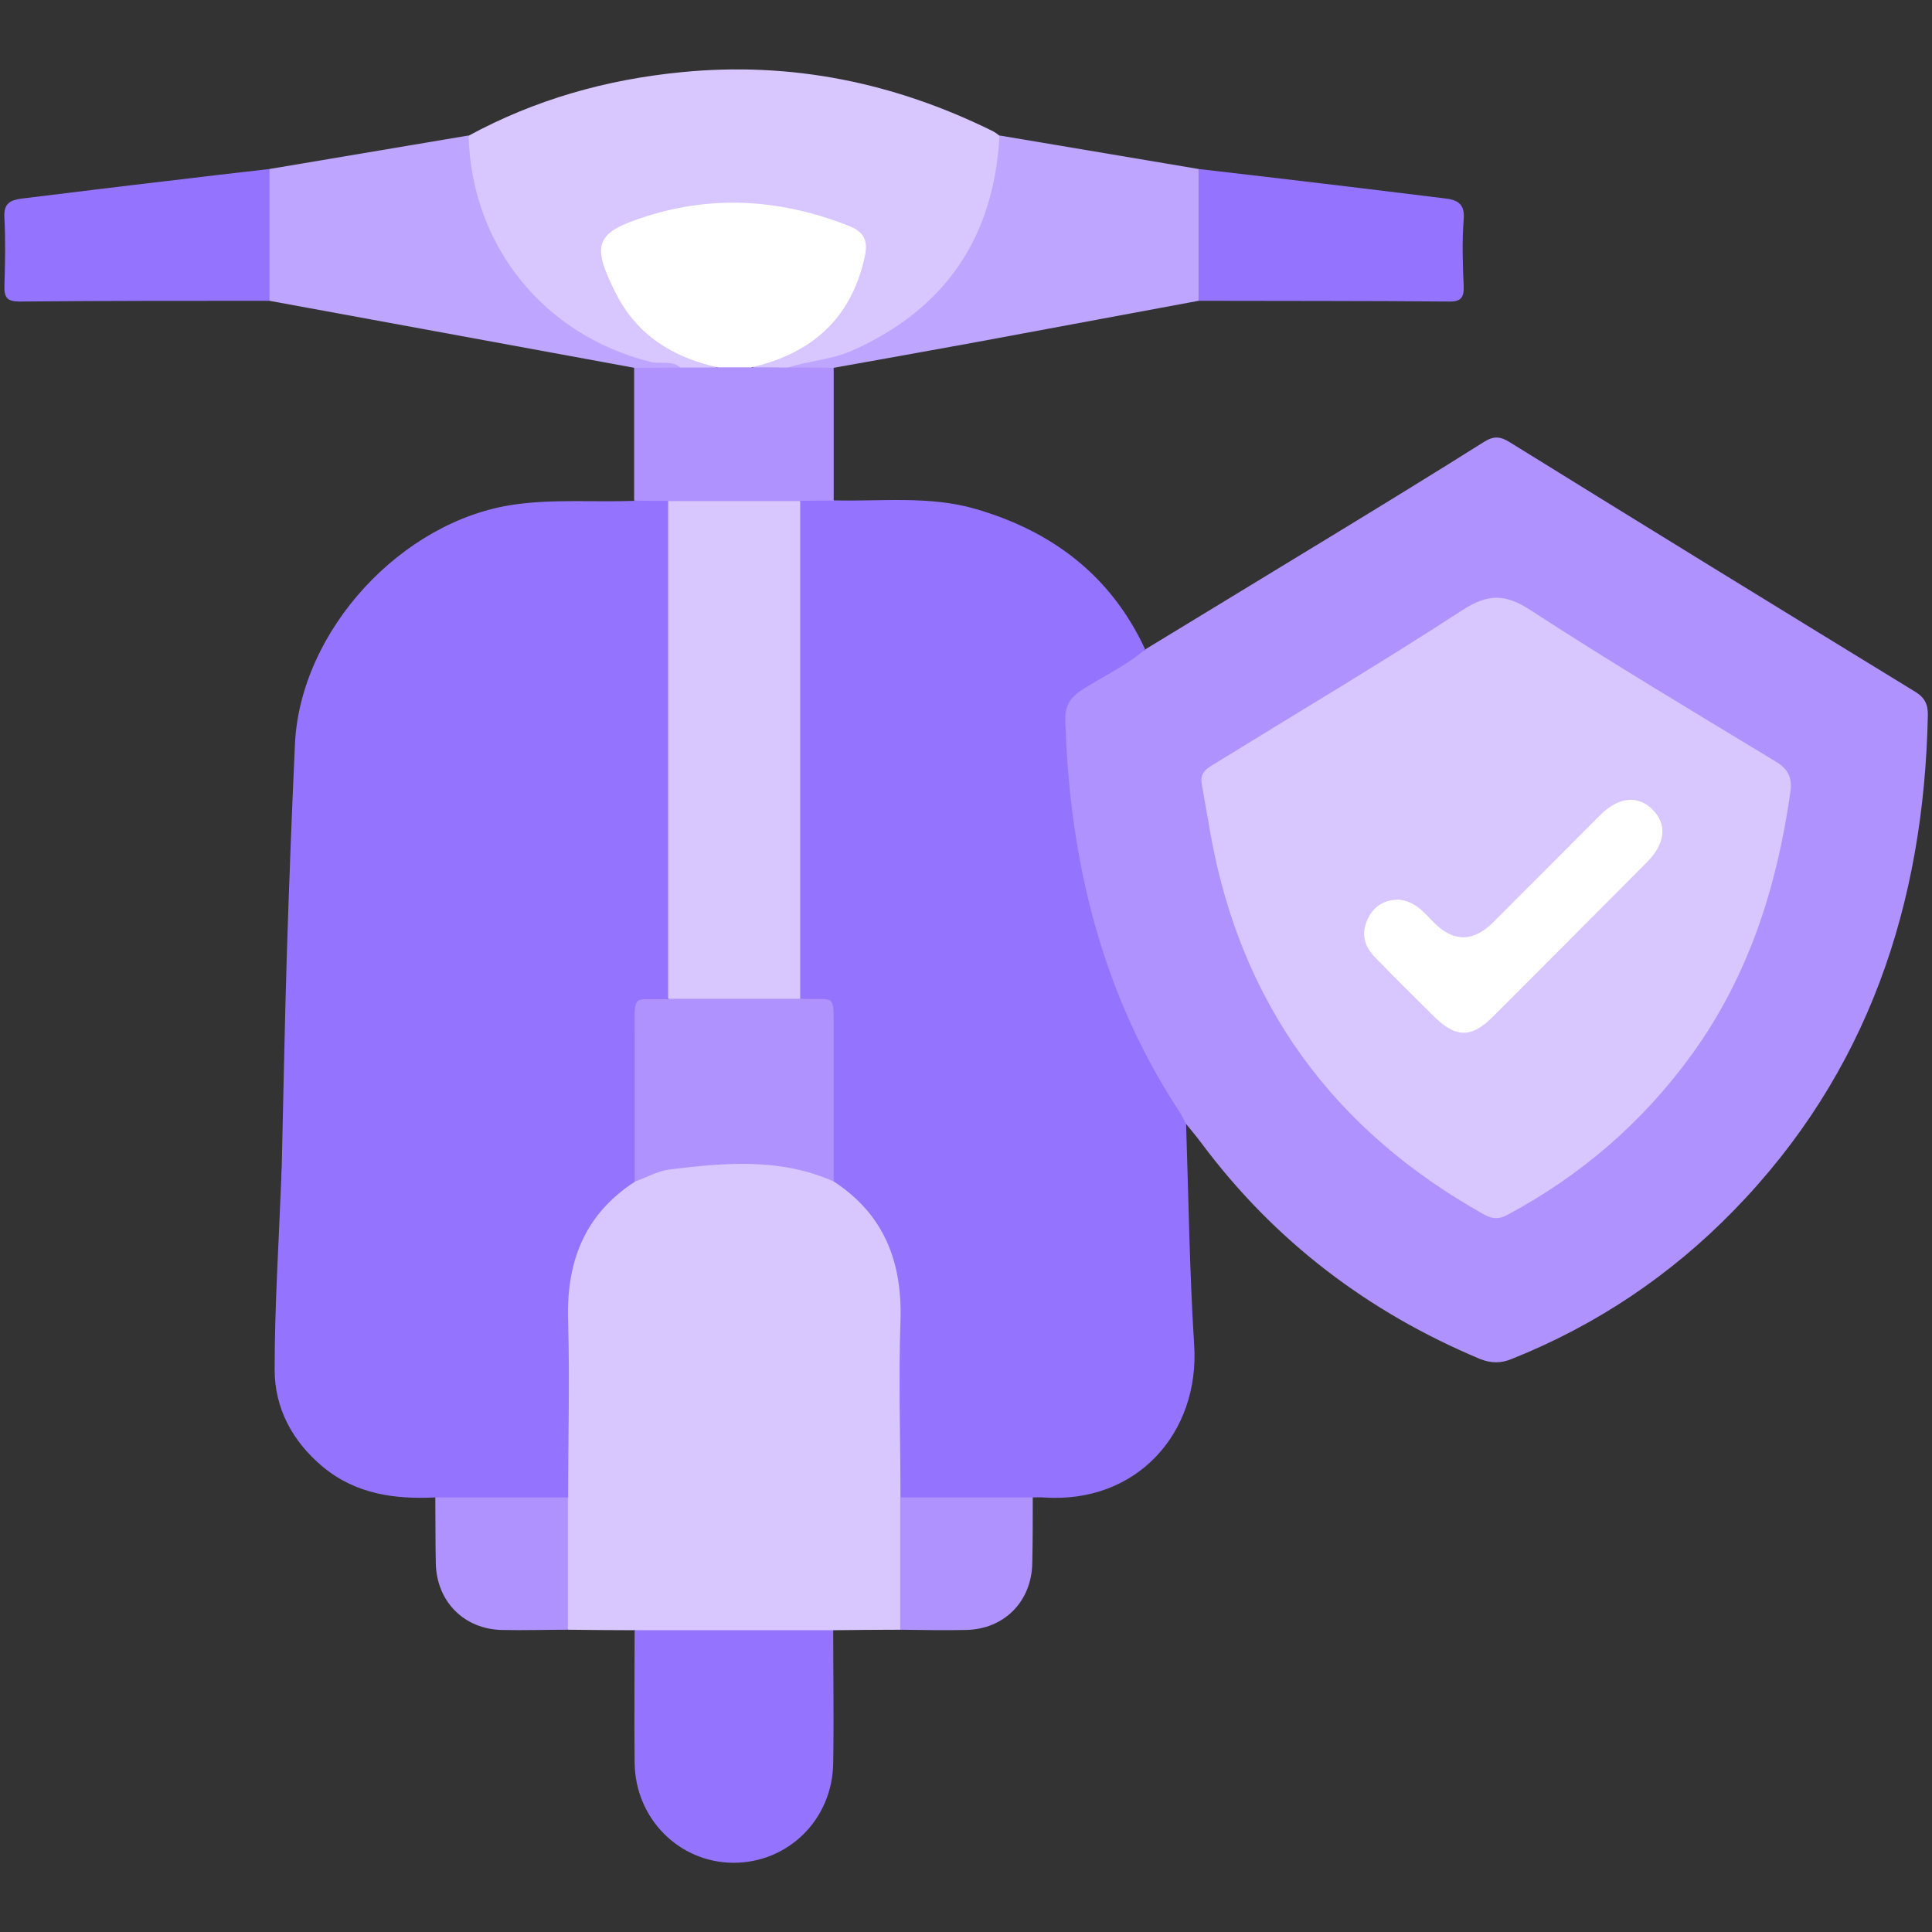 <?xml version="1.0" encoding="UTF-8"?>
<svg id="Capa_1" data-name="Capa 1" xmlns="http://www.w3.org/2000/svg" width="79" height="79" viewBox="0 0 79 79">
  <rect x="0" y="0" width="79" height="79" fill="#333333" stroke="none"/>
  <defs>
    <style>
      .cls-1 {
        fill: #9474ff;
      }

      .cls-1, .cls-2, .cls-3, .cls-4, .cls-5 {
        stroke-width: 0px;
      }

      .cls-2 {
        fill: #b092ff;
      }

      .cls-3 {
        fill: #bea5ff;
      }

      .cls-4 {
        fill: #d7c6ff;
      }

      .cls-5 {
        fill: #fff;
      }
    </style>
  </defs>
  <path class="cls-1" d="m17.8,61.23c-1.67.08-3.25-.13-4.61-1.26-1.24-1.04-1.96-2.39-1.96-3.97,0-2.59.17-5.19.27-7.78,0-.17.01-.34.02-.51.07-2.91.12-5.82.21-8.73.09-2.85.2-5.7.33-8.54.21-4.66,4.37-9.16,8.98-9.81,1.63-.23,3.27-.09,4.9-.15.48-.33.96-.33,1.44,0,.25.38.21.81.21,1.23,0,5.98,0,11.96,0,17.95,0,.39.03.79-.18,1.16-1.22.26-1.22,1.14-1.21,2.15.03,1.77.12,3.53-.06,5.3-.09.29-.3.47-.53.64-1.46,1.1-2.1,2.61-2.11,4.4-.02,2.25,0,4.51,0,6.76,0,.44.09.92-.3,1.27-1.8.21-3.59.4-5.38-.1Z"/>
  <path class="cls-2" d="m46.82,26.56c2.53-1.54,5.06-3.08,7.59-4.62,2.1-1.28,4.19-2.56,6.27-3.87.4-.25.66-.23,1.05.01,5.52,3.42,11.05,6.82,16.59,10.21.39.24.52.52.51.97-.16,7.72-2.46,14.62-7.93,20.23-2.59,2.66-5.63,4.7-9.09,6.08-.44.18-.83.18-1.29,0-4.58-1.92-8.4-4.82-11.38-8.81-.2-.27-.42-.53-.63-.79-.34-.09-.47-.39-.64-.64-2.62-4.12-4-8.64-4.37-13.49-.06-.82-.17-1.63-.16-2.45.01-.56.2-.99.69-1.27.92-.54,1.74-1.25,2.79-1.54Z"/>
  <path class="cls-1" d="m46.82,26.56c-.77.66-1.7,1.09-2.55,1.63-.5.32-.73.66-.71,1.29.18,5.73,1.48,11.12,4.66,15.97.11.16.19.34.28.52.1,3.01.14,6.03.33,9.03.23,3.58-2.34,6.51-6.18,6.23-.14-.01-.28,0-.42,0-.11.08-.23.19-.37.19-1.66.08-3.33.21-4.99-.07-.4-.31-.32-.76-.33-1.17-.01-2.14-.03-4.28,0-6.43.03-2.01-.55-3.72-2.23-4.94-.18-.13-.33-.3-.41-.52-.2-1.73-.04-3.47-.09-5.21,0-.31-.02-.62,0-.93.03-.6-.1-1.06-.81-1.11-.14-.01-.26-.1-.36-.2-.24-.39-.19-.82-.19-1.24,0-5.96,0-11.92,0-17.88,0-.42-.04-.85.2-1.24.48-.36.96-.35,1.44-.02,1.94.05,3.9-.2,5.8.35,3.13.91,5.53,2.72,6.93,5.73Z"/>
  <path class="cls-4" d="m34.09,48.31c2.07,1.35,2.81,3.3,2.73,5.71-.08,2.4,0,4.81,0,7.21.12.13.2.28.21.45.08,1.5.07,3.01,0,4.51,0,.17-.09.32-.21.45-.91,0-1.83.01-2.74.02-.29.28-.67.27-1.03.27-2.02,0-4.03,0-6.05,0-.36,0-.74,0-1.03-.27-.91,0-1.83-.01-2.74-.02-.16-.17-.23-.39-.23-.61-.04-1.39-.04-2.79,0-4.18,0-.23.07-.44.23-.61,0-2.4.07-4.81,0-7.21-.08-2.41.65-4.36,2.73-5.71.41-.6,1.07-.76,1.7-.82,1.68-.17,3.37-.23,5.05.08.53.1,1.03.3,1.39.74Z"/>
  <path class="cls-4" d="m19.16,5.55c2.73-1.48,5.63-2.3,8.72-2.6,4.49-.44,8.7.43,12.71,2.41.1.05.19.12.28.19.21.23.22.52.19.8-.46,4.72-4.22,8.29-8.34,8.75-.2.02-.39.07-.58.12-.46.06-.92.13-1.36-.07.07-.39.07-.38.64-.57,1.92-.62,3.15-1.91,3.64-3.87.21-.84.11-1.04-.7-1.35-2.88-1.11-5.76-1.16-8.65-.02-.84.33-.95.53-.72,1.42.52,1.96,1.75,3.23,3.68,3.85.24.08.76-.07.62.52-.44.23-.9.16-1.37.1-1.88-.22-3.6-.83-5.11-2-2.19-1.71-3.47-3.94-3.82-6.71-.04-.34-.08-.68.17-.96Z"/>
  <path class="cls-3" d="m32.21,15.03c.87-.28,1.8-.32,2.65-.7,3.8-1.7,5.79-4.63,6.01-8.79,2.71.46,5.43.91,8.14,1.37.12.13.2.28.21.45.07,1.5.07,2.99,0,4.49,0,.17-.09.33-.21.45-3.07.57-6.13,1.14-9.2,1.71-1.91.35-3.82.69-5.72,1.03-.63.36-1.26.41-1.89-.01Z"/>
  <path class="cls-3" d="m19.16,5.55c.12,4.51,3.08,8.16,7.45,9.25.4.1.86-.08,1.21.23-.62.42-1.25.37-1.88.01-4.97-.91-9.95-1.83-14.92-2.74-.1-.11-.18-.23-.19-.37-.1-1.55-.1-3.1,0-4.65,0-.14.09-.26.19-.37,2.71-.46,5.43-.91,8.14-1.37Z"/>
  <path class="cls-1" d="m25.96,66.66h8.11c0,1.81.03,3.62,0,5.43-.03,2.31-1.84,4.09-4.1,4.08-2.21-.02-3.99-1.81-4.02-4.08-.02-1.81,0-3.62,0-5.43Z"/>
  <path class="cls-1" d="m11.02,6.91c0,1.8,0,3.59,0,5.39-3.41,0-6.82,0-10.23.03-.5,0-.62-.17-.61-.63.03-.93.05-1.87,0-2.8-.04-.59.25-.72.71-.78,1.98-.24,3.96-.49,5.95-.72,1.39-.17,2.79-.33,4.19-.49Z"/>
  <path class="cls-1" d="m49.01,12.3c0-1.8,0-3.59,0-5.39,2.07.24,4.13.48,6.2.73,1.28.15,2.57.32,3.85.47.55.06.85.23.79.88-.07.9-.04,1.81,0,2.71.02.46-.11.64-.6.63-3.41-.03-6.82-.02-10.24-.03Z"/>
  <path class="cls-2" d="m25.95,15.04c.63,0,1.25,0,1.88-.01.51,0,1.01,0,1.52-.01.45-.3.9-.3,1.34,0,.51,0,1.01,0,1.52.01.63,0,1.26,0,1.88.01,0,1.81,0,3.62,0,5.43-.46,0-.92,0-1.38.01-.17.16-.38.23-.61.24-1.39.04-2.79.04-4.18,0-.23,0-.44-.07-.61-.24-.46,0-.92,0-1.38-.01,0-1.81,0-3.62,0-5.43Z"/>
  <path class="cls-2" d="m23.22,61.23c0,1.8,0,3.61,0,5.41-.9,0-1.79.03-2.69.01-1.56-.03-2.68-1.17-2.71-2.73-.02-.9-.01-1.8-.02-2.69,1.81,0,3.61,0,5.42,0Z"/>
  <path class="cls-2" d="m36.81,66.64c0-1.8,0-3.61,0-5.41,1.81,0,3.61,0,5.42,0,0,.9,0,1.8-.02,2.69-.03,1.57-1.15,2.7-2.71,2.73-.9.02-1.79,0-2.69-.01Z"/>
  <path class="cls-4" d="m27.32,20.49c1.8,0,3.6,0,5.4,0,0,6.78,0,13.57,0,20.35-.79.41-4.61.41-5.4,0,0-6.78,0-13.57,0-20.35Z"/>
  <path class="cls-2" d="m27.32,40.84c1.8,0,3.6,0,5.4,0,1.48.07,1.36-.31,1.37,1.41,0,2.02,0,4.04,0,6.06-2.18-.97-4.44-.77-6.71-.49-.49.06-.95.33-1.43.5,0-2.02,0-4.04,0-6.06,0-1.72-.11-1.34,1.37-1.41Z"/>
  <path class="cls-4" d="m49.14,32.06c-.1-.53.31-.69.64-.9,3.34-2.06,6.71-4.06,10-6.2,1.04-.68,1.76-.7,2.82,0,3.29,2.14,6.66,4.15,10.01,6.18.52.31.68.68.6,1.24-.55,3.89-1.71,7.54-4.04,10.75-2.01,2.77-4.53,4.94-7.54,6.55-.35.19-.63.16-.95-.02-6.16-3.45-9.95-8.61-11.19-15.6-.12-.67-.23-1.33-.35-2Z"/>
  <path class="cls-5" d="m30.69,15.02c-.45,0-.9,0-1.34,0-1.82-.4-3.29-1.3-4.16-3.01-1.04-2.05-.85-2.51,1.29-3.18,2.78-.87,5.5-.66,8.19.39.65.25.84.58.69,1.28-.56,2.56-2.2,3.97-4.67,4.53Z"/>
  <path class="cls-5" d="m57.12,36.78c.74.04,1.1.53,1.52.95q1.2,1.2,2.42-.02c1.46-1.46,2.91-2.92,4.37-4.38.76-.75,1.55-.83,2.15-.22.6.6.52,1.39-.24,2.15-2.09,2.1-4.18,4.2-6.28,6.3-.9.9-1.53.89-2.45-.02-.8-.8-1.61-1.59-2.39-2.4-.43-.44-.58-.96-.3-1.55.25-.55.7-.79,1.21-.8Z"/>
</svg>